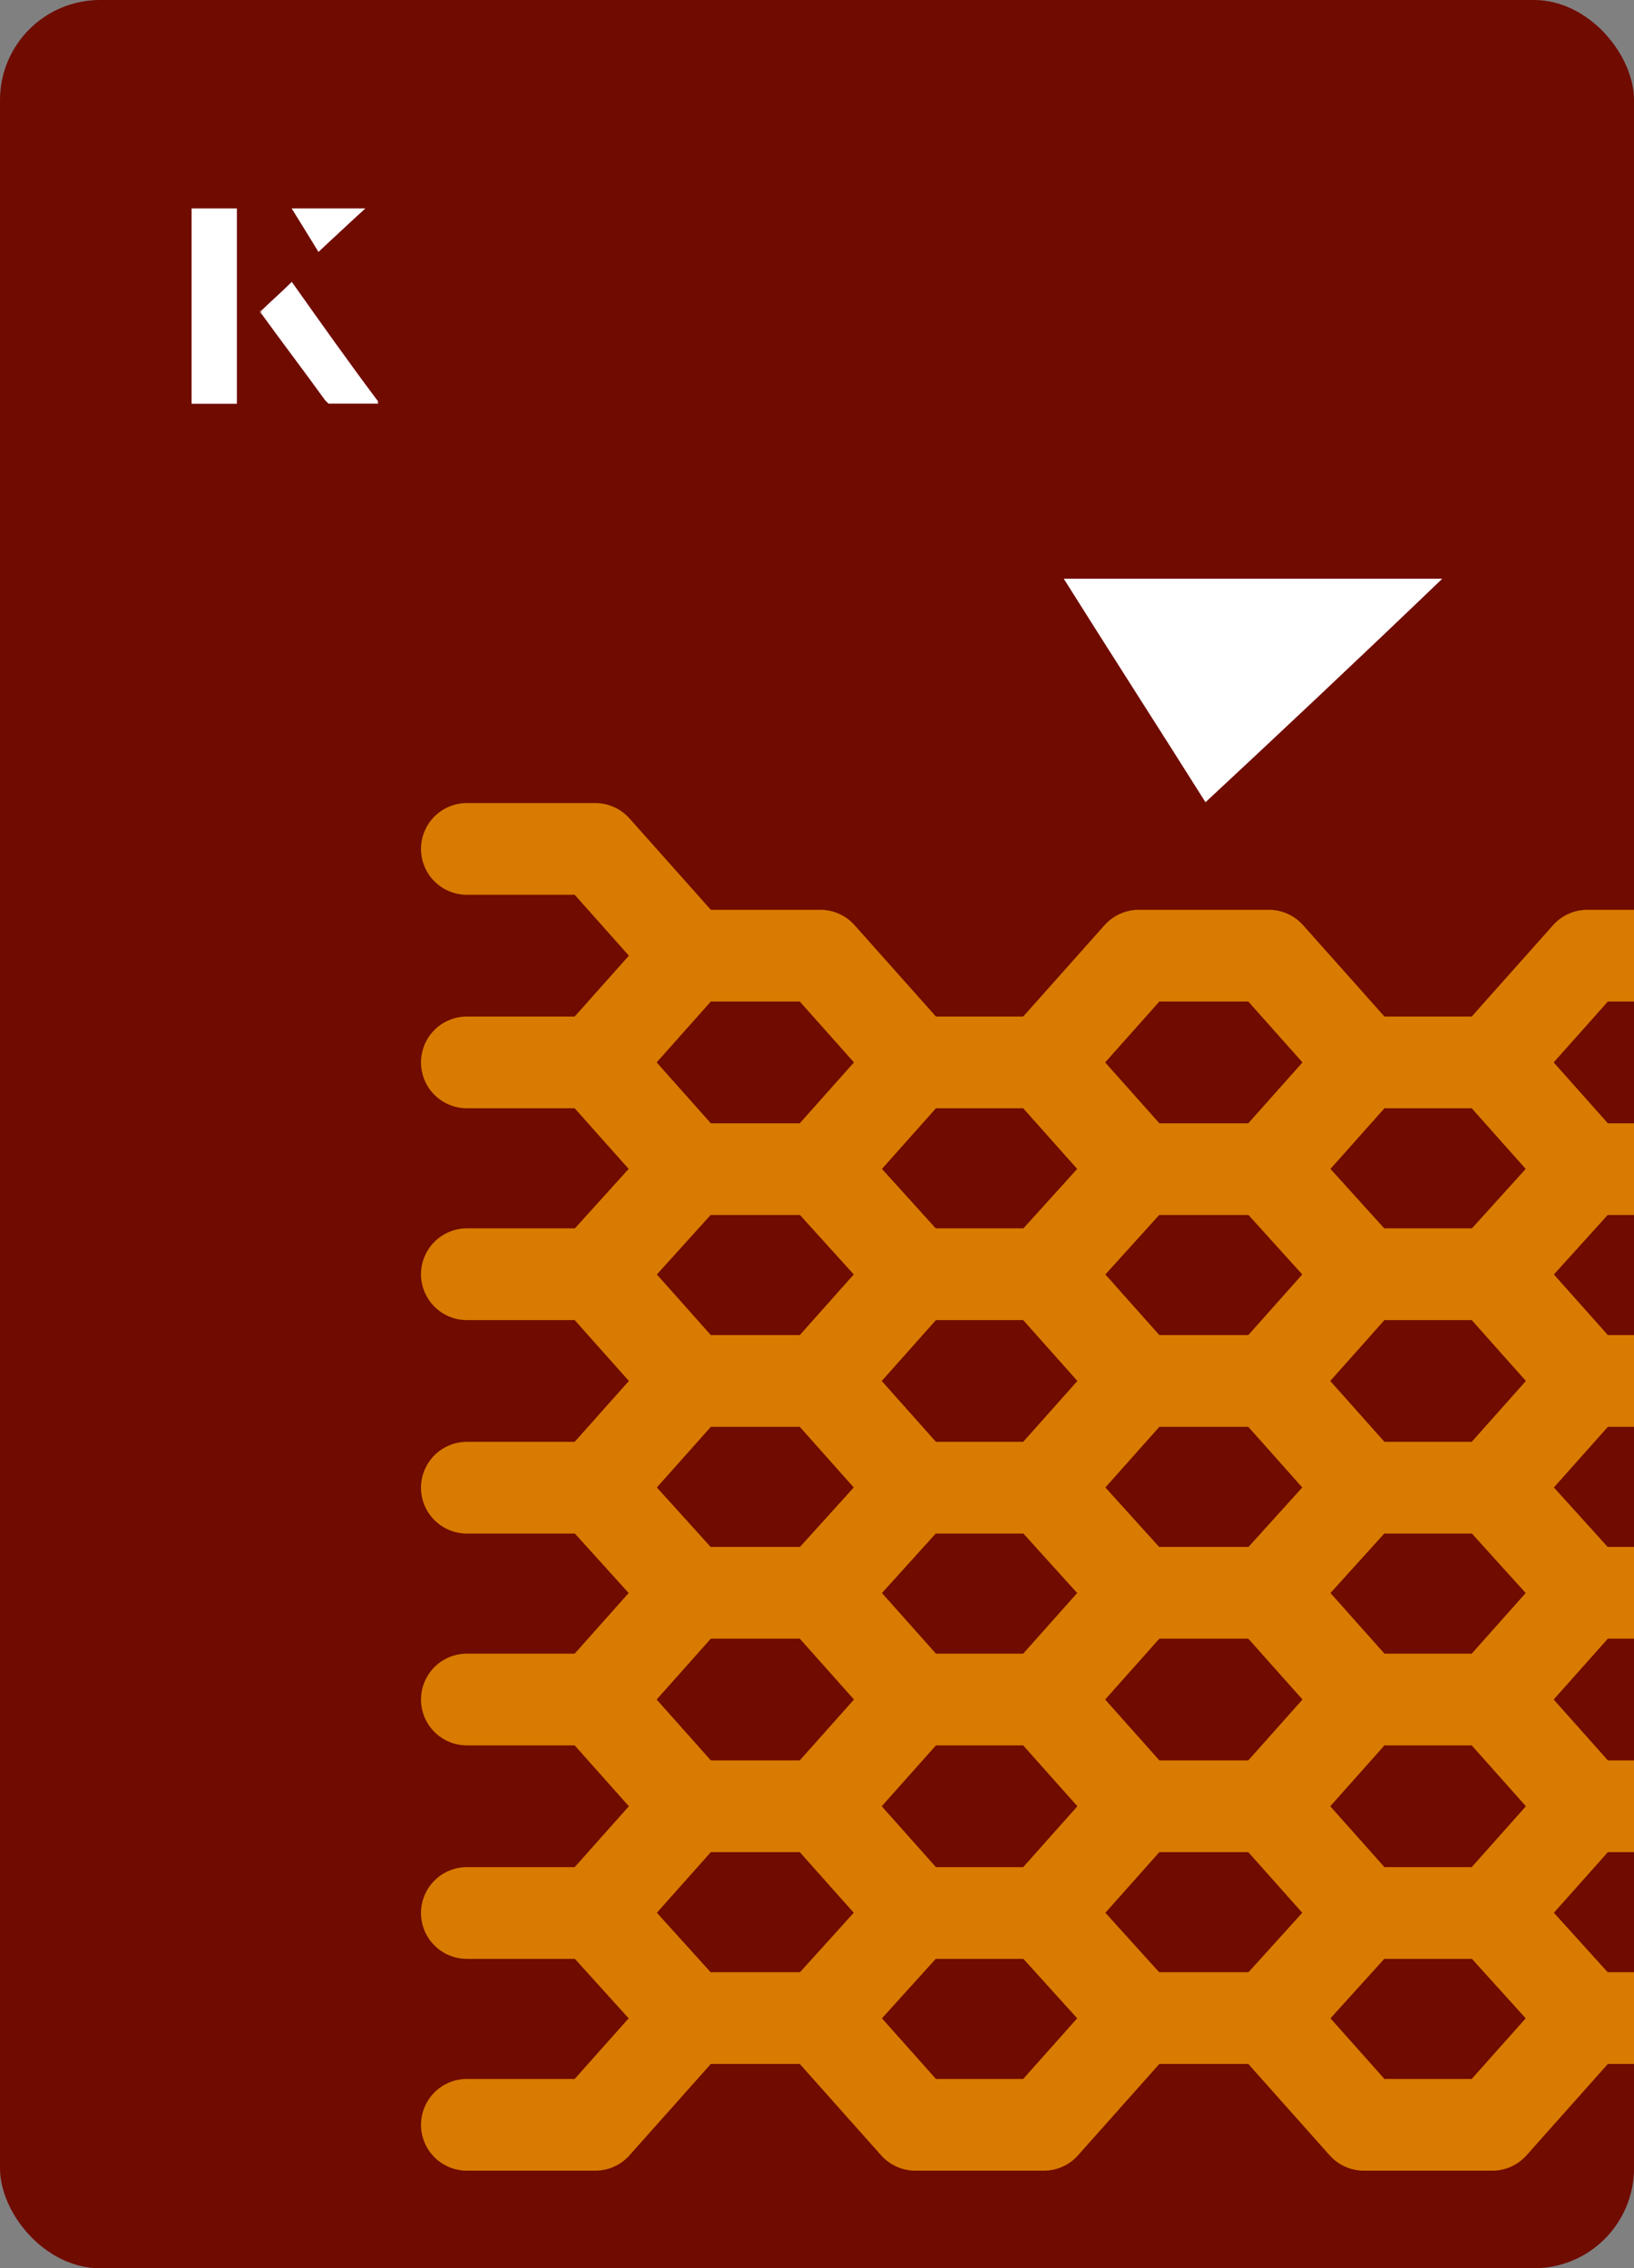 <?xml version="1.0" encoding="UTF-8"?>
<svg id="Layer_1" data-name="Layer 1" xmlns="http://www.w3.org/2000/svg" xmlns:xlink="http://www.w3.org/1999/xlink" viewBox="0 0 98 136">
  <rect x="0" y="0" width="98" height="136" fill="#808080" stroke="none"/>
  <defs>
    <style>
      .cls-1 {
        fill: #fff;
      }

      .cls-2, .cls-3 {
        fill: none;
      }

      .cls-3 {
        stroke: #d87b00;
        stroke-linecap: round;
        stroke-linejoin: round;
        stroke-width: 5.5px;
      }

      .cls-4 {
        fill: #700b00;
      }

      .cls-5 {
        clip-path: url(#clippath);
      }
    </style>
    <clipPath id="clippath">
      <rect class="cls-2" x="0" width="98" height="136" rx="6" ry="6"/>
    </clipPath>
  </defs>
  <rect class="cls-4" x="0" width="98" height="136" rx="6" ry="6"/>
  <g>
    <path class="cls-1" d="M72.3,48.1c-2.9-4.6-5.8-9.1-8.5-13.4h22.7c-5,4.8-9.9,9.4-14.2,13.4Z"/>
    <g>
      <path class="cls-1" d="M14.2,12.5h-2.7v11.7h2.7v-11.7ZM15.6,18.7c1.3,1.8,2.6,3.5,3.9,5.3,0,0,.2.2.2.2,1,0,1.9,0,3,0-1.8-2.5-3.5-4.8-5.2-7.2-.7.6-1.3,1.2-1.9,1.8ZM19.1,15.1c.8-.8,1.8-1.7,2.8-2.6h-4.4c.5.8,1.1,1.7,1.6,2.6Z"/>
      <path class="cls-1" d="M14.2,12.5v11.7h-2.7v-11.7h2.7Z"/>
      <path class="cls-1" d="M15.6,18.7c.6-.6,1.2-1.1,1.9-1.8,1.7,2.4,3.4,4.8,5.2,7.2-1.1,0-2,0-3,0,0,0-.2,0-.2-.2-1.3-1.8-2.6-3.5-3.9-5.3Z"/>
      <polygon class="cls-1" points="19.1 15.1 17.5 12.5 21.9 12.5 19.1 15.1"/>
    </g>
  </g>
  <g class="cls-5">
    <g>
      <g>
        <polyline class="cls-3" points="89.5 114.7 95.2 108.3 103 108.3 108.7 114.7 103 121 95.2 121"/>
        <polyline class="cls-3" points="89.5 101.9 95.2 95.5 103 95.5 108.7 101.9"/>
        <polyline class="cls-3" points="89.5 89.2 95.2 82.8 103 82.8 108.7 89.2 103 95.5"/>
        <polyline class="cls-3" points="89.5 76.4 95.2 70.1 103 70.1 108.7 76.4"/>
        <polyline class="cls-3" points="89.5 63.7 95.2 57.3 103 57.3 108.7 63.7 103 70.1"/>
      </g>
      <g>
        <polygon class="cls-3" points="62.6 114.7 54.9 114.7 49.2 121 54.9 127.4 62.6 127.4 68.3 121 62.6 114.7"/>
        <polyline class="cls-3" points="68.3 108.3 62.6 101.9 54.9 101.9 49.2 108.3"/>
        <polyline class="cls-3" points="68.3 95.5 62.6 89.2 54.9 89.2 49.2 95.5 54.9 101.9"/>
        <polyline class="cls-3" points="68.3 82.8 62.6 76.4 54.9 76.4 49.2 82.8"/>
        <polyline class="cls-3" points="68.3 70.1 62.6 63.7 54.9 63.7 49.2 70.1"/>
      </g>
      <g>
        <polyline class="cls-3" points="81.8 114.7 76.1 108.3 68.3 108.3 62.6 114.7"/>
        <line class="cls-3" x1="68.3" y1="121" x2="76.1" y2="121"/>
        <polyline class="cls-3" points="81.8 101.9 76.1 95.5 68.3 95.5 62.6 101.9"/>
        <polyline class="cls-3" points="81.8 89.2 76.1 82.8 68.3 82.8 62.6 89.2"/>
        <polyline class="cls-3" points="81.8 76.4 76.1 70.1 68.3 70.1 62.6 76.4"/>
        <polyline class="cls-3" points="81.8 63.7 76.1 57.3 68.3 57.3 62.6 63.7"/>
      </g>
      <g>
        <polygon class="cls-3" points="89.5 114.7 81.8 114.7 76.1 121 81.8 127.4 89.5 127.4 95.2 121 89.5 114.7"/>
        <polyline class="cls-3" points="95.2 108.3 89.5 101.9 81.8 101.9 76.1 108.3"/>
        <polyline class="cls-3" points="95.2 95.5 89.5 89.2 81.8 89.2 76.1 95.5"/>
        <polyline class="cls-3" points="95.2 82.8 89.5 76.4 81.8 76.4 76.1 82.8"/>
        <polyline class="cls-3" points="95.2 70.1 89.5 63.7 81.8 63.7 76.1 70.1"/>
      </g>
      <g>
        <polyline class="cls-3" points="28 127.4 35.7 127.4 41.4 121"/>
        <polyline class="cls-3" points="54.9 114.7 49.2 108.3 41.4 108.3 35.7 114.7 41.4 121 49.2 121"/>
        <polyline class="cls-3" points="41.4 108.3 35.7 101.9 28 101.9"/>
        <line class="cls-3" x1="28" y1="114.7" x2="35.7" y2="114.7"/>
        <polyline class="cls-3" points="49.2 95.5 41.4 95.5 35.7 101.9"/>
        <polyline class="cls-3" points="54.9 89.2 49.2 82.8 41.4 82.8 35.7 89.2 41.4 95.5"/>
        <polyline class="cls-3" points="41.4 82.8 35.7 76.4 28 76.4"/>
        <line class="cls-3" x1="28" y1="89.2" x2="35.7" y2="89.2"/>
        <polyline class="cls-3" points="54.9 76.4 49.2 70.1 41.4 70.1 35.7 76.4"/>
        <g>
          <polyline class="cls-3" points="54.9 63.7 49.2 57.3 41.4 57.3 35.7 63.7 41.4 70.1"/>
          <polyline class="cls-3" points="41.4 57.3 35.7 50.9 28 50.9"/>
          <line class="cls-3" x1="28" y1="63.7" x2="35.7" y2="63.7"/>
        </g>
      </g>
    </g>
  </g>
</svg>